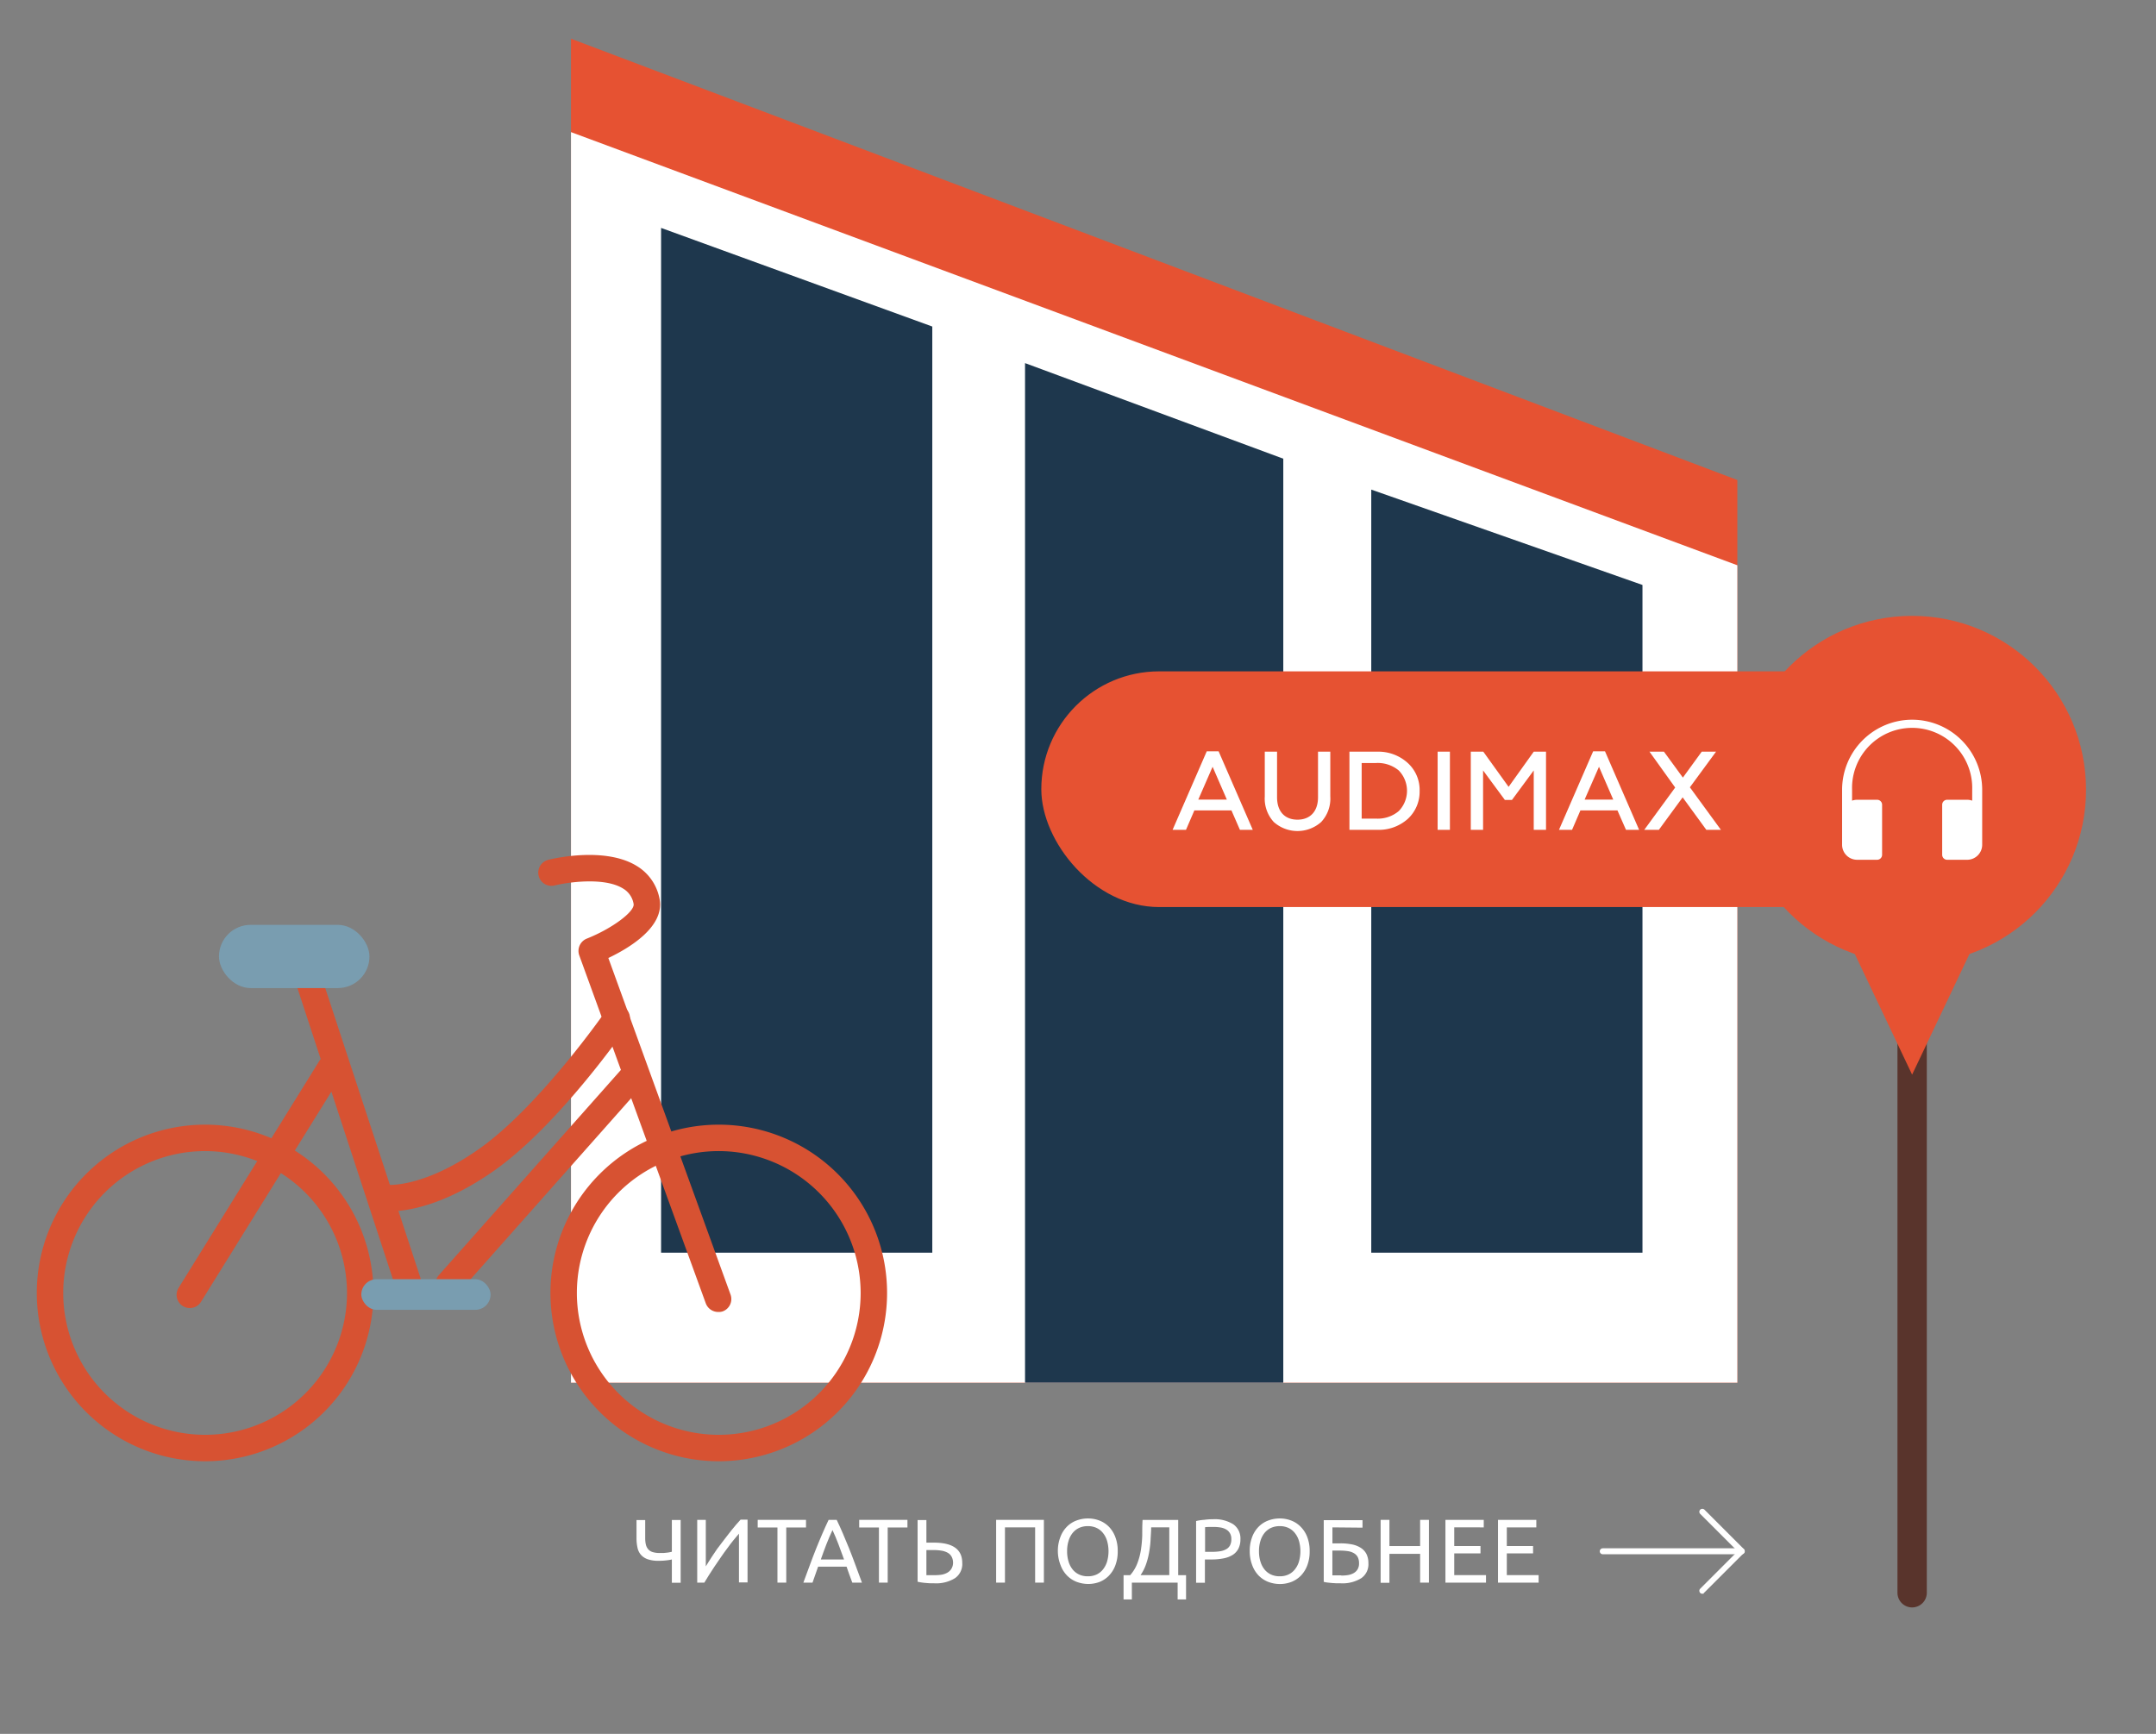 <?xml version="1.0" encoding="UTF-8"?> <svg xmlns="http://www.w3.org/2000/svg" viewBox="0 0 384.28 309.09"><rect x="0" y="0" width="384.28" height="309.09" fill="#808080" stroke="none"/> <defs> <style>.cls-1{fill:#e65232;}.cls-2,.cls-7{fill:#fff;}.cls-3{fill:#1e374d;}.cls-4{fill:#d75232;}.cls-5{fill:#799db0;}.cls-6{fill:#59342c;}.cls-7{stroke:#fff;stroke-miterlimit:10;stroke-width:0.5px;}</style> </defs> <title>lf_map</title> <g id="Layer_1" data-name="Layer 1"> <polygon class="cls-1" points="309.66 246.49 101.77 246.49 101.77 6.9 309.66 85.57 309.66 246.49"></polygon> <polygon class="cls-2" points="309.66 246.49 101.77 246.49 101.77 23.55 309.66 100.77 309.66 246.49"></polygon> <polygon class="cls-3" points="228.73 246.49 182.7 246.49 182.7 64.73 228.73 81.77 228.73 246.49"></polygon> <polygon class="cls-3" points="166.17 223.31 117.83 223.31 117.83 40.63 166.17 58.21 166.17 223.31"></polygon> <polygon class="cls-3" points="292.75 223.31 244.41 223.31 244.41 87.28 292.75 104.28 292.75 223.31"></polygon> <path class="cls-4" d="M128.11,260.49a30,30,0,1,1,30-30A30,30,0,0,1,128.11,260.49Zm0-55.29a25.29,25.29,0,1,0,25.29,25.29A25.33,25.33,0,0,0,128.11,205.2Z"></path> <path class="cls-4" d="M36.56,260.49a30,30,0,1,1,30-30A30,30,0,0,1,36.56,260.49Zm0-55.29a25.29,25.29,0,1,0,25.29,25.29A25.33,25.33,0,0,0,36.56,205.2Z"></path> <path class="cls-4" d="M128,233.88a2.36,2.36,0,0,1-2.21-1.56l-22.54-62a2.36,2.36,0,0,1,1.35-3c4.47-1.77,8.6-4.84,8.33-6.19a3.91,3.91,0,0,0-1.84-2.71c-3.34-2.12-10-1.13-12.24-.57a2.35,2.35,0,1,1-1.12-4.57c1-.26,10.28-2.4,15.89,1.17a8.7,8.7,0,0,1,3.93,5.76c1,5-5.43,8.81-9.12,10.57l21.78,60a2.34,2.34,0,0,1-1.41,3A2.22,2.22,0,0,1,128,233.88Z"></path> <path class="cls-4" d="M73.26,232.57A2.37,2.37,0,0,1,71,231L52.74,175.31a2.35,2.35,0,1,1,4.47-1.48l18.28,55.65a2.36,2.36,0,0,1-2.23,3.09Z"></path> <path class="cls-4" d="M33.83,233.18a2.35,2.35,0,0,1-2-3.59l25-40.32a2.36,2.36,0,1,1,4,2.49l-25,40.31A2.33,2.33,0,0,1,33.83,233.18Z"></path> <path class="cls-4" d="M69.46,215.94a9,9,0,0,1-1.16-.06,2.35,2.35,0,1,1,.68-4.66s6.43.67,16.53-6.49c10.71-7.6,22.37-24.39,22.49-24.55a2.35,2.35,0,0,1,3.87,2.67c-.49.72-12.25,17.64-23.63,25.72C78.9,215.19,72.07,215.94,69.46,215.94Z"></path> <path class="cls-4" d="M80,231.21a2.35,2.35,0,0,1-1.76-3.92l33-37.2a2.36,2.36,0,0,1,3.53,3.12l-33,37.21A2.35,2.35,0,0,1,80,231.21Z"></path> <rect class="cls-5" x="39.03" y="164.86" width="26.82" height="11.27" rx="5.63" transform="translate(104.88 341) rotate(180)"></rect> <rect class="cls-5" x="64.39" y="228.04" width="23.04" height="5.46" rx="2.73" transform="translate(151.83 461.54) rotate(180)"></rect> <rect class="cls-1" x="185.6" y="119.68" width="154.75" height="42.02" rx="21.01"></rect> <path class="cls-6" d="M340.81,286.55a2.61,2.61,0,0,1-2.61-2.62V180.61a2.62,2.62,0,1,1,5.23,0V283.93A2.62,2.62,0,0,1,340.81,286.55Z"></path> <path class="cls-2" d="M209,147.93l6.09-14h2.11l6.09,14H221l-1.51-3.46h-6.61l-1.49,3.46Zm4.58-5.39h5.09l-2.54-5.85Z"></path> <path class="cls-2" d="M225.43,134h2.19v8.12c0,2.6,1.43,4,3.64,4s3.66-1.42,3.66-4V134h2.19v8a6.1,6.1,0,0,1-1.63,4.54,6.35,6.35,0,0,1-8.44,0,6.15,6.15,0,0,1-1.61-4.55Z"></path> <path class="cls-2" d="M240.52,147.93V134h4.91A7.77,7.77,0,0,1,250.9,136a6.49,6.49,0,0,1,2.13,5,6.57,6.57,0,0,1-2.13,5,7.76,7.76,0,0,1-5.47,1.93Zm2.18-2h2.53a5.8,5.8,0,0,0,4.08-1.34,5.19,5.19,0,0,0,0-7.24,5.85,5.85,0,0,0-4.08-1.33H242.7Z"></path> <path class="cls-2" d="M256.24,147.93V134h2.19v13.93Z"></path> <path class="cls-2" d="M262.15,147.93V134h2.23l4.51,6.27,4.48-6.27h2.19v13.93h-2.19V137.34l-3.88,5.26h-1.27l-3.88-5.26v10.59Z"></path> <path class="cls-2" d="M277.87,147.93l6.09-14h2.11l6.08,14h-2.34l-1.52-3.46h-6.6l-1.49,3.46Zm4.57-5.39h5.1L285,136.69Z"></path> <path class="cls-2" d="M293.07,147.93l5.51-7.54L294,134h2.58l3.37,4.62,3.36-4.62h2.55l-4.66,6.35,5.53,7.58h-2.6l-4.22-5.79-4.24,5.79Z"></path> <circle class="cls-1" cx="340.81" cy="140.79" r="31"></circle> <path class="cls-2" d="M340.81,128.3a12.5,12.5,0,0,0-12.48,12.49v9.81a2.68,2.68,0,0,0,2.67,2.67h3.57a.89.89,0,0,0,.89-.89v-8.92a.89.89,0,0,0-.89-.89H331a2.74,2.74,0,0,0-.89.16v-1.94a10.71,10.71,0,1,1,21.41,0v1.94a2.75,2.75,0,0,0-.9-.16h-3.56a.89.89,0,0,0-.89.89v8.92a.89.89,0,0,0,.89.89h3.56a2.68,2.68,0,0,0,2.68-2.67v-9.81A12.5,12.5,0,0,0,340.81,128.3Z"></path> <polygon class="cls-1" points="340.81 159.21 351.24 169.63 340.81 191.57 330.39 169.63 340.81 159.21"></polygon> <path class="cls-2" d="M115,274.17a5.2,5.2,0,0,0,.12,1.19,2,2,0,0,0,.43.84,1.73,1.73,0,0,0,.8.49,4.28,4.28,0,0,0,1.29.16c.2,0,.41,0,.62,0l.6-.06a5.26,5.26,0,0,0,.52-.08l.37-.08v-5.67h1.57v11.19h-1.57V278a8,8,0,0,1-.94.16,11.75,11.75,0,0,1-1.37.08,5.9,5.9,0,0,1-2-.28,2.84,2.84,0,0,1-1.22-.81,2.77,2.77,0,0,1-.6-1.28,7.73,7.73,0,0,1-.17-1.67v-3.23H115Z"></path> <path class="cls-2" d="M124.27,282.13V270.94h1.53v8.29c.34-.57.77-1.22,1.27-2s1-1.47,1.6-2.23,1.13-1.5,1.71-2.21,1.11-1.35,1.62-1.89h1.24v11.19h-1.53V273.4c-.3.34-.63.74-1,1.19s-.73.94-1.1,1.45-.76,1-1.14,1.59l-1.11,1.62c-.35.53-.68,1.05-1,1.54l-.82,1.34Z"></path> <path class="cls-2" d="M143.66,270.94v1.36h-3.52v9.83h-1.57V272.3h-3.52v-1.36Z"></path> <path class="cls-2" d="M151.91,282.13c-.18-.48-.35-1-.52-1.42s-.32-.95-.5-1.43h-5.07l-1,2.85h-1.63c.43-1.18.83-2.28,1.21-3.28s.74-2,1.1-2.87.72-1.77,1.08-2.59.72-1.64,1.11-2.45h1.44c.39.81.76,1.63,1.11,2.45s.71,1.69,1.08,2.59.72,1.86,1.1,2.87.78,2.1,1.21,3.28ZM150.44,278c-.34-.93-.68-1.84-1-2.72s-.7-1.72-1.06-2.52c-.38.8-.74,1.65-1.08,2.52s-.67,1.79-1,2.72Z"></path> <path class="cls-2" d="M161.74,270.94v1.36h-3.52v9.83h-1.56V272.3h-3.52v-1.36Z"></path> <path class="cls-2" d="M171.51,278.63a3.06,3.06,0,0,1-1.3,2.71,6.39,6.39,0,0,1-3.69.91c-.45,0-.94,0-1.48-.06a9.35,9.35,0,0,1-1.49-.22v-11h1.57V275l.65,0h.66C169.82,275,171.51,276.19,171.51,278.63Zm-1.64,0a2.28,2.28,0,0,0-.26-1.13,1.82,1.82,0,0,0-.72-.71,3.39,3.39,0,0,0-1.1-.36,8.59,8.59,0,0,0-1.41-.11h-.62l-.64,0v4.48l.65,0h.88a7.82,7.82,0,0,0,1.21-.09,3.22,3.22,0,0,0,1-.36,2,2,0,0,0,.71-.68A2.07,2.07,0,0,0,169.87,278.63Z"></path> <path class="cls-2" d="M186.06,270.94v11.19H184.5v-9.85h-5.38v9.85h-1.57V270.94Z"></path> <path class="cls-2" d="M188.55,276.53A6.81,6.81,0,0,1,189,274a5.12,5.12,0,0,1,1.16-1.84,4.7,4.7,0,0,1,1.71-1.1,5.73,5.73,0,0,1,2.08-.37,5.55,5.55,0,0,1,2,.37,4.71,4.71,0,0,1,1.69,1.1,5.24,5.24,0,0,1,1.15,1.84,6.81,6.81,0,0,1,.43,2.53,6.9,6.9,0,0,1-.43,2.54,5.29,5.29,0,0,1-1.15,1.83A4.87,4.87,0,0,1,196,282a5.77,5.77,0,0,1-2,.37,6,6,0,0,1-2.08-.37,4.86,4.86,0,0,1-1.71-1.11,5.17,5.17,0,0,1-1.16-1.83A6.9,6.9,0,0,1,188.55,276.53Zm1.65,0a6,6,0,0,0,.26,1.85,4.1,4.1,0,0,0,.73,1.41,3.28,3.28,0,0,0,1.16.9,3.65,3.65,0,0,0,1.54.31,3.59,3.59,0,0,0,1.54-.31,3.16,3.16,0,0,0,1.15-.9,4.11,4.11,0,0,0,.74-1.41,6.71,6.71,0,0,0,0-3.7,4.11,4.11,0,0,0-.74-1.41,3.16,3.16,0,0,0-1.15-.9,3.59,3.59,0,0,0-1.54-.31,3.65,3.65,0,0,0-1.54.31,3.28,3.28,0,0,0-1.16.9,4.1,4.1,0,0,0-.73,1.41A6,6,0,0,0,190.2,276.53Z"></path> <path class="cls-2" d="M201.74,282.13v3h-1.48v-4.33h1.18a6.89,6.89,0,0,0,1.26-2.07,11.7,11.7,0,0,0,.65-2.41,22,22,0,0,0,.24-2.62c0-.91,0-1.82.06-2.75H210v9.85h1.4v4.33H209.9v-3Zm3.44-9.85c0,.71-.07,1.44-.1,2.18a17.9,17.9,0,0,1-.25,2.19,13.15,13.15,0,0,1-.54,2.14,8,8,0,0,1-1,2h5.12v-8.51Z"></path> <path class="cls-2" d="M216.19,270.83a6.22,6.22,0,0,1,3.63.9,3.08,3.08,0,0,1,1.27,2.67,3.59,3.59,0,0,1-.35,1.65,2.91,2.91,0,0,1-1,1.12,4.76,4.76,0,0,1-1.59.62A10.5,10.5,0,0,1,216,278h-1.24v4.15h-1.57v-11a8.89,8.89,0,0,1,1.48-.22C215.24,270.85,215.74,270.83,216.19,270.83Zm.13,1.37c-.66,0-1.18,0-1.53.05v4.39H216a9.09,9.09,0,0,0,1.45-.1,3.18,3.18,0,0,0,1.09-.36,1.67,1.67,0,0,0,.69-.68,2.3,2.3,0,0,0,.24-1.12,2,2,0,0,0-.25-1.06,1.82,1.82,0,0,0-.68-.67,2.9,2.9,0,0,0-1-.35A7.67,7.67,0,0,0,216.32,272.2Z"></path> <path class="cls-2" d="M222.75,276.53a6.81,6.81,0,0,1,.43-2.53,5.12,5.12,0,0,1,1.16-1.84,4.7,4.7,0,0,1,1.71-1.1,5.77,5.77,0,0,1,2.08-.37,5.55,5.55,0,0,1,2,.37,4.71,4.71,0,0,1,1.69,1.1A5.24,5.24,0,0,1,233,274a6.81,6.81,0,0,1,.43,2.53,6.9,6.9,0,0,1-.43,2.54,5.29,5.29,0,0,1-1.15,1.83,4.87,4.87,0,0,1-1.69,1.11,5.77,5.77,0,0,1-2,.37,6,6,0,0,1-2.08-.37,4.86,4.86,0,0,1-1.71-1.11,5.17,5.17,0,0,1-1.16-1.83A6.9,6.9,0,0,1,222.75,276.53Zm1.65,0a6,6,0,0,0,.26,1.85,4.1,4.1,0,0,0,.73,1.41,3.28,3.28,0,0,0,1.16.9,3.65,3.65,0,0,0,1.54.31,3.59,3.59,0,0,0,1.54-.31,3.16,3.16,0,0,0,1.15-.9,4.11,4.11,0,0,0,.74-1.41,6.71,6.71,0,0,0,0-3.7,4.11,4.11,0,0,0-.74-1.41,3.16,3.16,0,0,0-1.15-.9,3.59,3.59,0,0,0-1.54-.31,3.65,3.65,0,0,0-1.54.31,3.28,3.28,0,0,0-1.16.9,4.1,4.1,0,0,0-.73,1.41A6,6,0,0,0,224.4,276.53Z"></path> <path class="cls-2" d="M237.49,272.28v2.85h1.39a10.33,10.33,0,0,1,2.11.19,4.56,4.56,0,0,1,1.57.62,2.9,2.9,0,0,1,1,1.1,3.68,3.68,0,0,1,.34,1.64,3,3,0,0,1-1.29,2.67,6.35,6.35,0,0,1-3.65.9l-.74,0-.79-.05-.78-.08a4.51,4.51,0,0,1-.71-.13v-11h6.91v1.34Zm1.59,8.59a7.69,7.69,0,0,0,1.2-.09,3.09,3.09,0,0,0,1-.35,1.93,1.93,0,0,0,.69-.67,2,2,0,0,0,.26-1.06,2.42,2.42,0,0,0-.23-1.12,1.78,1.78,0,0,0-.67-.69,2.92,2.92,0,0,0-1.08-.37,8.87,8.87,0,0,0-1.44-.1h-1.33v4.41l.42,0h1.17Z"></path> <path class="cls-2" d="M253.12,270.94h1.57v11.19h-1.57V277h-5.47v5.16h-1.57V270.94h1.57v4.67h5.47Z"></path> <path class="cls-2" d="M257.63,282.13V270.94h6.83v1.34H259.2v3.33h4.68v1.31H259.2v3.87h5.66v1.34Z"></path> <path class="cls-2" d="M267,282.13V270.94h6.83v1.34h-5.26v3.33h4.68v1.31h-4.68v3.87h5.67v1.34Z"></path> <path class="cls-7" d="M310.46,276.82H285.67a.28.28,0,0,1-.28-.28.29.29,0,0,1,.28-.28h24.79a.29.29,0,0,1,.28.28.28.28,0,0,1-.28.28Zm0,0"></path> <path class="cls-7" d="M303.42,283.86a.24.24,0,0,1-.2-.08.27.27,0,0,1,0-.39l6.84-6.85-6.84-6.84a.28.28,0,0,1,0-.4.3.3,0,0,1,.4,0l7,7a.32.32,0,0,1,.08.2.28.28,0,0,1-.08.2l-7,7a.27.27,0,0,1-.2.08Zm0,0"></path> </g> </svg> 